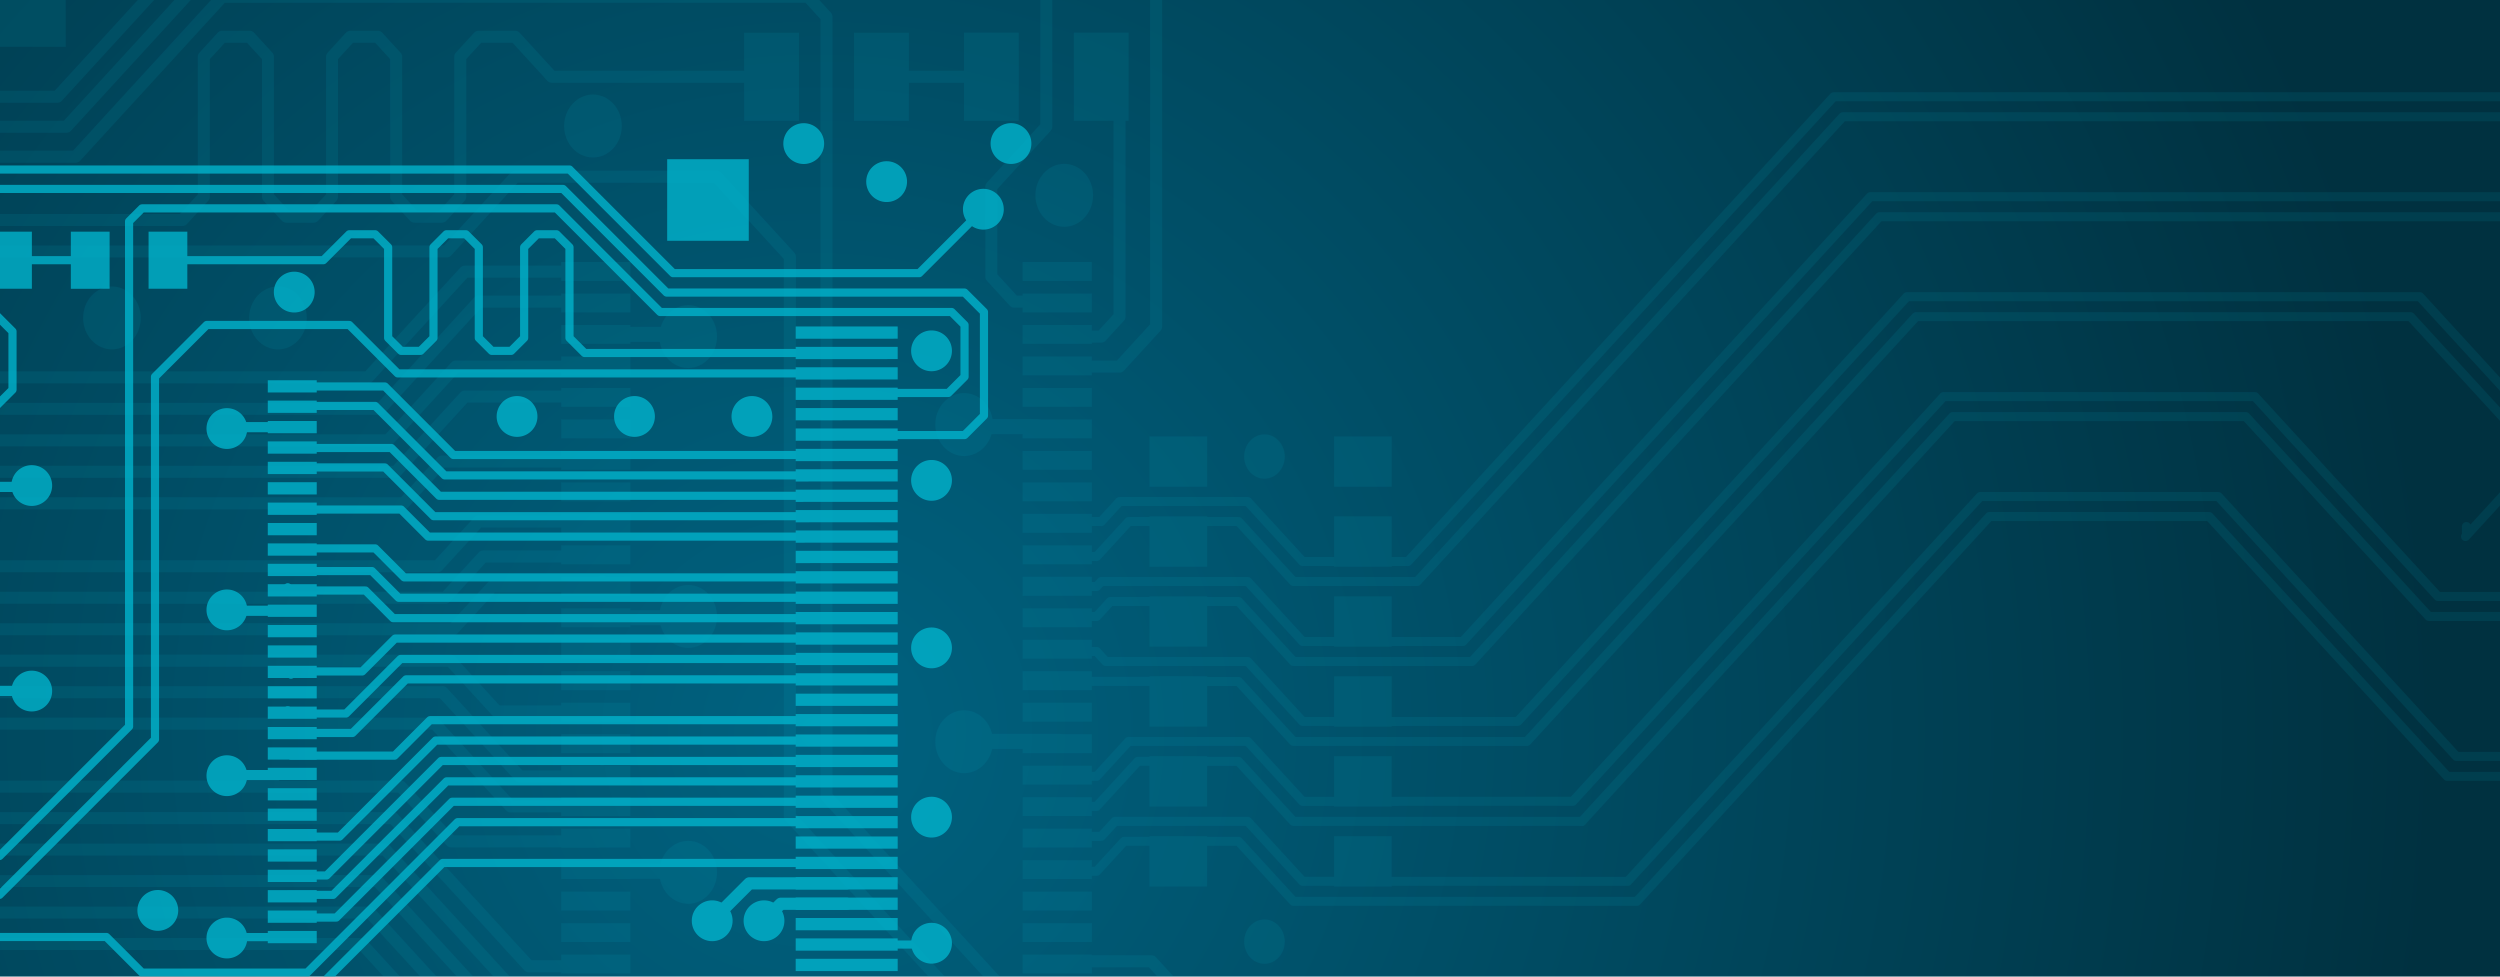 <svg xmlns="http://www.w3.org/2000/svg" viewBox="0 0 2560 1000"><defs><style>.\35 cedc365-1859-44d6-8dad-0ffd5be990f5,.\38 dd09673-d378-4345-b19a-9b3fba70d371{fill:none}.\36 ccf1a9e-1f2c-4fad-b6e1-b1b22d65269d{isolation:isolate}.\39 0a0d0ab-3485-4f4b-b6f7-79f104248e9c{clip-path:url(#6f70265b-382c-4718-8dfa-e79c5eede78b)}.\38 5e31d96-17ab-4215-add6-ec7f43c4b2fd{fill:url(#1b88fe57-14f6-41bb-b8b1-d57b3d82c0ca)}.\34 ea7ae82-d675-44a0-b134-45a0108aeb40{opacity:0.1}.\34 ea7ae82-d675-44a0-b134-45a0108aeb40{mix-blend-mode:lighten}.\36 e56d4a9-88a0-4006-af7f-27cf06fe5487,.aee69e7b-0b4b-458e-91bb-a65529130858{fill:#01b3cc}.\35 cedc365-1859-44d6-8dad-0ffd5be990f5,.\36 e56d4a9-88a0-4006-af7f-27cf06fe5487,.\38 dd09673-d378-4345-b19a-9b3fba70d371{stroke:#01b3cc;stroke-linecap:round;stroke-linejoin:round}.\35 cedc365-1859-44d6-8dad-0ffd5be990f5{stroke-width:12.34px}.\36 e56d4a9-88a0-4006-af7f-27cf06fe5487{stroke-width:9.26px}.\38 dd09673-d378-4345-b19a-9b3fba70d371{stroke-width:8.36px}</style><clipPath id="6f70265b-382c-4718-8dfa-e79c5eede78b"><path fill="none" d="M-8.5-5.5h2574v1014H-8.5z"/></clipPath><radialGradient id="1b88fe57-14f6-41bb-b8b1-d57b3d82c0ca" cx="836.6" cy="750.12" r="1658.96" gradientUnits="userSpaceOnUse"><stop offset="0" stop-color="#006280"/><stop offset="1" stop-color="#003140"/></radialGradient></defs><g class="6ccf1a9e-1f2c-4fad-b6e1-b1b22d65269d"><g class="90a0d0ab-3485-4f4b-b6f7-79f104248e9c" id="95316c00-9e93-46ee-a24d-59d2dc887bf2" data-name="Ebene 1"><path class="85e31d96-17ab-4215-add6-ec7f43c4b2fd" d="M-8.3-5.87h2573.79V1008.1H-8.3z"/><g class="4ea7ae82-d675-44a0-b134-45a0108aeb40"><path class="aee69e7b-0b4b-458e-91bb-a65529130858" d="M1047.16 977.5h70.88v19.34h-70.88zm0-32.24h70.88v19.34h-70.88zm0-32.23h70.88v19.34h-70.88zm0-32.24h70.88v19.34h-70.88zm0-32.24h70.88v19.34h-70.88zm0-32.23h70.88v19.34h-70.88zm0-32.24h70.88v19.34h-70.88zm0-32.23h70.88v19.34h-70.88zm0-32.24h70.88v19.34h-70.88zm0-32.24h70.88v19.34h-70.88zm0-32.23h70.88v19.34h-70.88zm0-32.24h70.88v19.34h-70.88zm0-32.24h70.88V610h-70.88zm0-32.23h70.88v19.34h-70.88zm0-32.24h70.88v19.34h-70.88zm0-32.23h70.88v19.34h-70.88zm0-32.24h70.88v19.34h-70.88zm0-32.24h70.88v19.34h-70.88zm0-32.23h70.88v19.34h-70.88zm0-32.24h70.88v19.34h-70.88zm0-32.23h70.88v19.34h-70.88zm0-32.24h70.88v19.34h-70.88zm0-32.24h70.88v19.34h-70.88zm-472.51 0h70.88v19.34h-70.88zm0 32.24h70.88v19.34h-70.88zm0 32.24h70.88v19.34h-70.88zm0 32.23h70.88v19.34h-70.88zm0 32.24h70.88v19.34h-70.88zm0 32.23h70.88v19.34h-70.88zm0 32.24h70.88v19.34h-70.88zm0 32.24h70.88v19.34h-70.88zm0 32.23h70.88v19.34h-70.88zm0 32.24h70.88v19.34h-70.88zm0 32.23h70.88V610h-70.88zm0 32.24h70.88v19.34h-70.88zm0 32.24h70.88v19.34h-70.88zm0 32.23h70.88v19.34h-70.88zm0 32.24h70.88v19.34h-70.88zm0 32.24h70.88v19.34h-70.88zm0 32.23h70.88v19.34h-70.88zm0 32.24h70.88v19.34h-70.88zm0 32.23h70.88v19.34h-70.88zm0 32.24h70.88v19.34h-70.88zm0 32.24h70.88v19.34h-70.88zm0 32.23h70.88v19.34h-70.88zm0 32.24h70.88v19.34h-70.88zM-50.83-80.98H67.3V47.96H-50.83zM1099.58 33.47h56.11v90.26h-56.11zm-112.51 0h56.11v90.26h-56.11zm-225.05.03h56.11v90.26h-56.11zm112.52 0h56.11v90.26h-56.11zm302.52 413.35h59.06v51.58h-59.06zm189 0h59.06v51.58h-59.06zm-189 81.88h59.06v51.58h-59.06zm189 0h59.06v51.58h-59.06zm-189 81.88h59.06v51.58h-59.06zm189 0h59.06v51.58h-59.06zm-189 81.88h59.06v51.58h-59.06zm189 0h59.06v51.58h-59.06zm-189.01 81.88h59.06v51.58h-59.06zm189 0h59.06v51.58h-59.06zm-189 81.88h59.06v51.58h-59.06zm189 0h59.06v51.58h-59.06zM1060.24 200c0-17.79 13.23-32.23 29.53-32.23s29.54 14.44 29.54 32.23-13.23 32.24-29.54 32.24-29.53-14.44-29.53-32.24m-482.57-70.95c0-17.79 13.24-32.24 29.54-32.24s29.53 14.45 29.53 32.24-13.23 32.24-29.53 32.24-29.54-14.45-29.54-32.24M85.1 325.56c0-17.79 13.23-32.24 29.54-32.24s29.53 14.45 29.53 32.24-13.23 32.24-29.53 32.24-29.54-14.44-29.54-32.24m170.03 0c0-17.79 13.23-32.24 29.53-32.24s29.53 14.45 29.53 32.24S301 357.8 284.66 357.8s-29.53-14.44-29.53-32.24M1274 964.22c0-12.54 9.32-22.72 20.81-22.72s20.82 10.18 20.82 22.72-9.33 22.72-20.82 22.72-20.81-10.17-20.81-22.72m0-496.73c0-12.55 9.32-22.72 20.81-22.72s20.82 10.17 20.82 22.72-9.33 22.72-20.82 22.72S1274 480 1274 467.49"/><path class="5cedc365-1859-44d6-8dad-0ffd5be990f5" d="M1127.64 78.6h18.74m0-.01v.01m0 0v245.63m0 0l-18.76 20.47m-42.19 0l-2.07-2.25m0 0h-.76m45.02 2.25h-42.19M733.82 180.94l75 81.88m0 0l.01 573.16m0 0l225.03 245.64M527.54 180.94h206.28m-926.4 76.56h649.99m0 0l70.13-76.56m-872-20.47H77.48m0 0L227.5-3.29m0 0h600.08m0 0l18.76 20.47m0 0v153.53m0 0v92.11m0 0v552.69m0 0l187.52 204.7m145.33-35.83l32.81 35.83m-112.51-35.83h79.7m-96.59 2.79l16.89-2.79m-14.05-674.17h-2.84m2.84-1.34v1.34M-363.21 129.77H68.1m0 0L218.12-33.99m825.12 0l28.13 30.71m0 0v133.05m0 0l-56.26 61.41m0 0v92.11m0 0l23.44 25.59m46.88 0l-1.22 1.33m0 0h-1.61m-44.05-1.33h46.88m-1278.01 77.56h569.37m0 0l99.18-108.27m140.64 0l-.18-.2m0 0h-6.34m-134.12.2h140.64m-809.19 140.51h582.03m0 0l100.58-109.8m126.58 0l-1.21 1.33m0 0h-5.31m-120.06-1.33h126.58m-809.19 142.04h590m0 0l69.17-75.51m145.34 0l-.67-.73m0 0h-1.17m-143.5.73h145.34m-804.51 107.74H405.4m0 0l70.57-77.04m135.96 0l-.74.81m0 0h-1.1m-134.12-.81h135.96m-804.51 109.28h605.95m0 0l39.16-42.75m159.4 0l-1.15-1.25m0 0h-.69m-157.56 1.25h159.4m-804.51 107.22h640.64m0 0l41.97-45.81m126.58 0l-1.66 1.81m0 0h-4.86m-120.06-1.81h126.58m-809.19 78.05h648.62m0 0l38.68-42.23m126.58 0l-1.62-1.77m0 0h-9.59m-115.37 1.77H621.3m-813.88 74.46h656.59m0 0l40.08-43.75m112.52-5.12l-4.46 4.88m0 0h-2.06m-106 .24h107.83m0 0l.23-.24m-804.73 76.23H461.2m0 0l47.59 51.94m103.14 5.12l-1.84-2m0 0v-2.35m-101.3-.77h98.45m0 0l2.85 3.12m-802.67-22.83h645.8m0 0l79 86.24m84.39-5.12l-3.51 3.83m0 0h-3.01m-77.87 1.29h79.7m0 0l1.18-1.29m-805.68-52.71h637.82m0 0l77.6 84.71m79.71-.01l7.54 3.12m0 0v-2.87m-87.25-.24h84.41m0 0l2.84 3.11m-802.67-23.35h603.13m0 0l51.36 56.06m150.02 0l-1.84-2m0 0v-1.34m-148.18 3.34h150.02m-804.51 40.65h579.21m0 0l164.35 179.4m-743.56-147.16h571.24m0 0l167.63 182.98m-738.87-150.75h563.26m0 0l199.05 217.29m-762.31-313.99h587.19m0 0l165.75 180.93m-752.94-213.17h595.16m0 0L541.6 989.5m79.7 0l-7.23-2.33m0 0h-3.98m-68.49 2.33h79.7"/><path d="M691.62 1148.35l14.07-.2m-95.6-515.58h81.53m0 0l14.07-1.29m-95.6-288.83h81.52m0 0l14.08 2.25m-95.6 545.76h20.59m0 0v1.81m61 0h14.02m-75 0h61m391-130.75h-13.81m0 0l16.65-2.3m-46.88 0h-9.39m0 0H987m98.47 0h-46.88m44-320.06h-18.47m0 0l-2.14-2.34m-60.94 0H987m75 0h-60.94" stroke-width="15.43" stroke="#01b3cc" stroke-linecap="round" stroke-linejoin="round" fill="none"/><path class="aee69e7b-0b4b-458e-91bb-a65529130858" d="M675.19 893.26c0-17.79 13.23-32.23 29.53-32.23s29.53 14.44 29.53 32.23S721 925.5 704.72 925.5s-29.53-14.44-29.53-32.24m0-262.01c0-17.8 13.23-32.24 29.53-32.24s29.53 14.44 29.53 32.24-13.25 32.23-29.53 32.23-29.53-14.48-29.53-32.23m0-286.58c0-17.8 13.23-32.24 29.53-32.24s29.53 14.44 29.53 32.24S721 376.9 704.72 376.9s-29.53-14.44-29.53-32.23m282.54 90.06c0-17.79 13.23-32.23 29.53-32.23s29.53 14.44 29.53 32.23S1003.56 467 987.26 467s-29.53-14.44-29.53-32.24m0 324.76c0-17.79 13.23-32.23 29.53-32.23s29.53 14.44 29.53 32.23-13.23 32.24-29.53 32.24-29.53-14.44-29.53-32.24"/><path class="5cedc365-1859-44d6-8dad-0ffd5be990f5" d="M1103.52 374.68h-20.92m21.58.73l-.66-.73m42.85.73h-42.19m79.7-40.94l-37.51 40.94m37.51-399.17v358.23m-37.5-399.17l37.5 40.94M-297.58 99.06h356.3m0 0l150-163.76m0 0h937.64M-391.34-3.29l93.76 102.35"/><path d="M1441.73 575l28.13-30.71m0 0l60.94-66.52m0 0l346.93-378.7m0 0H3106m0 0l309.42 337.76m0 0V488m0 0l56.25 61.39m0-10.24h.69m-.7 10.23v-10.22m-2076.07 15.36h-.74m14.06 20.48h32.82m-37.5-5.12l4.68 5.12m-14.05-20.47l9.37 15.35m-14.08-5.12l4.69-10.23M1380.78 575l9.38-10.24M1333.9 575h46.88m-103.13-61.41L1333.9 575m-187.52-61.41h131.27m-150 20.47l18.75-20.47m-62.6 22.28l1.66-1.81m-2.84 1.81h1.18m1.66-1.81h42.19m323.47 61.41l37.51-40.94m0 0l60.92-66.53m0 0l337.54-368.46m0 0h1209.56m0 0l300 327.52m-51.57 97.24l-8-5.12m59.55-92.12V488m0 0l-51.57 56.29m-2020.6 51.17h126.64m-182.83-61.41l56.25 61.41m-107.82-61.41h51.57m-56.27 5.11l4.69-5.11m-10.11 20.47l5.42-15.36m-5.42 4.32v11m-8.58-20.43l8.64 9.43m-50.83-9.43H1198m-75 35.82l32.82-35.82m-72 34.05l1.63 1.77m-2.84-1.77h1.21m1.63 1.77h37.5m501.62-51.18l290.66-317.28m0 0h881.39m0 0l215.65 235.4m46.89 102.36h7.48m-54.37-102.36V488m0 0l46.89 51.18M1395.59 636.4h-.74m18.75 15.35l9.37 5.11m-28.11-20.47l18.74 15.36m-18.75-10.22v-5.13m-14.06 20.47l14.06-15.35m-60.94 15.35h46.88m-103.14-61.41l56.26 61.41m-234.63-56.53l.22.23m-16.9-.23h16.68m28.35-4.88h150M1123 600.57l4.68-5.11m-28.13 5.11H1123m300 56.29h75m0 0l98.44-107.46m.01.01l28.12-30.7m18.75 10.21l281.28-307m0 0h862.63m0 0l206.28 225.17m0 0V488m-46.9 56.3l-15.23-5.12m62.13-51.18l-18.76 20.47m0 0l-28.14 35.83M1418.3 677.34h9.37m-4.69 0h-4.68m-93.77 0h93.77m-150-61.41l56.26 61.41m-121.92-40.94h3.95m-3.95-20.47h65.63m-61.68 4.31l-3.95-4.31m3.95 20.47v-16.16m-3.95.8v15.36m-4.64-20.47l4.69 5.11m-65.69-5.11h61m-75 15.35l14-15.35m-55.07 16.64l-1.18-1.29m1.85 1.29h-.67m-1.18-1.29h42.19m304.73 46.06h79.7m0 .02l136-148.41m75 30.7l234.41-255.87m0 0h525.07m0 0l121.9 133.05m0 0v30.71m51.57 76.76l4.68-5.11m0 0h4.92m-61.17-71.65V488m0 0l51.57 56.29m-1255.68 174h4m0 20.47H1437m-37.49-20.45v20.46m-4.7-19.66l.74-.81m-.74 20.47v-19.68m-60.94 19.66h60.94m-117.2-61.41l56.26 61.41m-201.6-61.41h145.34m-154.67-10.24l9.37 10.24M1080.75 662l1.85 2m0 .8v-.8m2.84 3.09h37.5M1082.6 664l2.84 3.09M1437 738.74h117.22m0 0l164.07-179.09m18.75 10.22l225-245.64m0 0h506.33m0 0L2581 447.05m-56.31 102.35l.92-1m0 0v-9.22m55.39-92.13V488m0 0l-55.34 60.4M1324.53 759.22H1437m-4.68 0h4.68m-168.77-61.41l56.26 61.41M1206.59 714l.74-.81m-.74 5.12V714m5.42 4.31l-4.68-15.36m0 0l4.68-5.11m0 0h56.26m-60.94 15.35l4.68 5.12m-5.42-19.66V714m.74-16.16l-.74.81M1081.45 697l-.7.77m1.85-.77h-1.15m-.7.77h126.58M1437 759.22h126.59m0 0l173.46-189.35M3540 682.45v20.48m-2.69-20.48h2.69m-68.33-71.64l65.64 71.64m-600.08-71.64l37.5-25.59m0 0h46.88m0 0l42.2 25.59m0 0h407.89M1395.58 800.15l-.73 5.12m4.69 10.24l9.38 5.12m0 0h9.37m0 0h14.06m-37.5-15.35l4.69 10.24m-9.38 5.12l9.38-5.12m-65.63 5.12h56.25m-112.51-61.42l56.26 61.42m-178.15-61.41h121.89M1122.94 795l32.82-35.82m-73.83 34.53l-1.18 1.29m1.85-1.29h-.67m-1.18 1.29h42.19m1373.63-184.19h440.69M2309 406.11l187.53 204.7m-506.32-204.7H2309m-496.9 194.48l178.15-194.48m-557.9 414.47h178.17m0 0l201.58-220m1589.29 98.66l3.38 3.69m-3.38-20.48v16.79m-46.88-68l46.88 51.17m-459.45-51.17l37.51-25.59m0 0H3017m0 0l42.2 25.59m0 0h295.36M1432.33 841.12h18.74m-42.16 0h23.42m-107.81 0h84.39m-140.63-61.4l56.24 61.4m-117.94-40.94l.75-10.23m0 0v-10.26m0 0h61m-61.7 9.42v11m-3.94-20.46l3.94 9.42m-41.44-9.42h37.5m-79.7 46l42.2-46M1081 826l-.22-.25m1.85.25H1081m-.22-.25h42.19M2487.2 631.28h454.74m-642.27-204.7l187.53 204.7m-487.57-204.7h300m-468.78 184.23l168.78-184.23m-548.56 414.51h168.83" stroke-width="9.26" stroke="#01b3cc" stroke-linecap="round" stroke-linejoin="round" fill="none"/><path class="6e56d4a9-88a0-4006-af7f-27cf06fe5487" d="M1619.9 841.09l210.95-230.28M3106 702.93l9.37-5.12m-136-61.41h42.19m-84.3 25.6l42.19-25.58m-42.19 107.46V662m-28.13 112.59l28.13-30.71m-379.74 30.71h46.88m0 0h304.73m112.51-138.19l84.36 51.17m0 0l9.37 10.24m0 0l18.86 5.12M1390.16 887.15l5.42-5.11m0 0v16.15m0 0l8.65 4.31m-14.07 0v-15.35m-56.26 15.35h56.26m-112.51-61.41l56.25 61.41m-192.21-61.41h136m-150 15.36l14.07-15.36m-59.32 17.14l-1.62-1.78m1.85 1.78h-.23m-1.62-1.78h46.87m1387.7-81.88h42.2m-286-266.11l243.78 266.11m-487.62-266.11h243.79m-365.69 133.05l121.9-133m-623.51 394.01h262.54m0 0l239.09-261m1093.14 81v-19.59m-.8 20.47l.8-.88m-.8 31.58v-30.7M2960.7 795l37.5-40.94M1268.27 861.57l56.27 61.43M1212 861.57h56.26M1206.58 882v-14.5m0 0l5.43-5.93m-60.94 0H1212m-89.07 30.7l28.13-30.7m-67.29 28.89l1.66 1.81m-2.84-1.81h1.18m1.66 1.81h37.5M2506 795h454.7m-698.54-266.07L2506 795m-468.87-266.07h225m-337.52 122.82l112.52-122.82M1324.54 923h351.61m0 0l248.47-271.23"/><path class="5cedc365-1859-44d6-8dad-0ffd5be990f5" d="M893.25 78.63l-.02-.03m9.36.03h-9.34m-.02-.03h121.89m-121.9-.01l.01.01m-206.29.03h103.14m-159.4-.04l56.26.04m-478.2 122.78V58.12m0 0l18.76-20.47m0 0h28.12m0 0l18.76 20.47m0 0v143.29m0 0l18.75 20.47m0 0h28.13m0 0l18.75-20.47m0 0V58.12m0 0l18.76-20.47m0 0h28.13m0 0l18.75 20.47m0 0v143.29m0 0l18.75 20.47m0 0h28.13m0 0l18.75-20.47m0 0V58.12m0 0l18.75-20.47m0 0h37.51m0 0l37.51 40.94m0 0h65.63m-823.26 146.67H186.9m0 0l21.84-23.85"/></g><g style="mix-blend-mode:lighten" opacity=".8"><path class="aee69e7b-0b4b-458e-91bb-a65529130858" d="M274.21 389.36h50.13v12.53h-50.13zm0 20.89h50.13v12.53h-50.13zm0 20.89h50.13v12.53h-50.13zm0 20.89h50.13v12.53h-50.13zm0 20.88h50.13v12.53h-50.13zm0 20.89h50.13v12.53h-50.13zm0 20.89h50.13v12.53h-50.13zm0 20.89h50.13v12.53h-50.13zm0 20.89h50.13V569h-50.13zm0 20.88h50.13v12.53h-50.13zm0 20.89h50.13v12.53h-50.13zm0 20.89h50.13v12.53h-50.13zm0 20.89h50.13v12.53h-50.13zm0 20.89h50.13v12.53h-50.13zm0 20.88h50.13v12.53h-50.13zm0 20.89h50.13v12.53h-50.13zm0 20.89h50.13v12.53h-50.13zm0 20.89h50.13v12.53h-50.13zm0 20.89h50.13v12.53h-50.13zm0 20.88h50.13v12.53h-50.13zm0 20.89h50.13v12.53h-50.13zm0 20.89h50.13v12.53h-50.13zm0 20.89h50.13v12.53h-50.13zm0 20.88h50.13v12.53h-50.13zm0 20.89h50.13v12.53h-50.13zm0 20.89h50.13v12.53h-50.13zm0 20.89h50.13v12.53h-50.13zm0 20.89h50.13v12.53h-50.13zm540.58-305.7h104.44v12.53H814.79zm0-20.89h104.44v12.53H814.79zm0-20.89h104.44v12.53H814.79zm0-20.89h104.44v12.53H814.79zm0-20.88h104.44v12.53H814.79zm0-20.89h104.44v12.53H814.79zm0-20.89h104.44v12.53H814.79zm0-20.89h104.44v12.53H814.79zm0-20.89h104.44v12.53H814.79zm0-20.88h104.44v12.53H814.79zm0-20.89h104.44v12.53H814.79zm0-20.89h104.44v12.53H814.79zm0-20.89h104.44v12.53H814.79zm0-20.89h104.44v12.53H814.79zm0-20.88h104.44v12.53H814.79zm0-20.89h104.44v12.53H814.79zm0 647.52h104.44v12.53H814.79zm0-20.88h104.44v12.53H814.79zm0-20.89h104.44v12.53H814.79zm0-20.89h104.44v12.53H814.79zm0-20.89h104.44v12.53H814.79zm0-20.89h104.44v12.53H814.79zm0-20.88h104.44v12.53H814.79zm0-20.89h104.44v12.53H814.79zm0-20.89h104.44v12.53H814.79zm0-20.89h104.44v12.53H814.79zm0-20.89h104.44v12.53H814.79zm0-20.88h104.44v12.53H814.79zm0-20.89h104.44v12.53H814.79zm0-20.89h104.44v12.53H814.79zm0-20.89h104.44v12.53H814.79zm0-20.88h104.44v12.53H814.79zm-131.6-505.49h83.55v83.55h-83.55zM-7.05 237.2h39.69v58.49H-7.05zm159.18.01h39.69v58.49h-39.69zm-79.59 0h39.69v58.49H72.54zM928.8 186a20.89 20.89 0 1 0-20.88 20.88A20.89 20.89 0 0 0 928.8 186M182.49 932.26a20.89 20.89 0 1 0-20.89 20.89 20.9 20.9 0 0 0 20.89-20.89m792.29-573a20.89 20.89 0 1 0-20.88 20.89 20.89 20.89 0 0 0 20.88-20.89M322.2 299.13A20.89 20.89 0 1 0 301.32 320a20.89 20.89 0 0 0 20.88-20.89m468.66 127.35A20.89 20.89 0 1 0 770 447.35a20.89 20.89 0 0 0 20.89-20.89m-120.29 0a20.89 20.89 0 1 0-20.89 20.89 20.89 20.89 0 0 0 20.89-20.89m-120.26 0a20.89 20.89 0 1 0-20.89 20.89 20.89 20.89 0 0 0 20.89-20.89M1056.14 147a20.89 20.89 0 1 0-20.89 20.89 20.9 20.9 0 0 0 20.89-20.89m-212.23 0A20.89 20.89 0 1 0 823 167.93 20.89 20.89 0 0 0 843.91 147m130.87 344.9a20.89 20.89 0 1 0-20.88 20.89 20.89 20.89 0 0 0 20.88-20.89m0 171.54a20.89 20.89 0 1 0-20.88 20.89 20.88 20.88 0 0 0 20.88-20.89m0 173.32a20.89 20.89 0 1 0-20.88 20.89 20.89 20.89 0 0 0 20.88-20.89"/><path class="8dd09673-d378-4345-b19a-9b3fba70d371" d="M158.71 385.81l53.05-53.05M158.71 757.2V385.81M-.46 916.36L158.71 757.2M-33.62 916.36H-.46m212.22-583.6h145.9m49.61 49.6h459.74m-509.35-49.6l49.61 49.6m432.07 20.89h27.67m-28.53-.86l.86.86m131.77-.86H838.48m149.21-16.58l-16.58 16.58m16.58-69.63v53.05m-13.26-66.32l13.26 13.27M676 319.49h298.43M569.88 213.38L676 319.49M145.44 213.38h424.44m-437.7 13.27l13.26-13.27m-13.26 112.74v-99.47m0 159.16v-59.69m0 417.81V385.81M-.46 876.57l132.64-132.64M-40.25 876.57H-.46m453.82 7.1h413.65m-545.83 132.18l132.18-132.18m447.65-438.65h-34m34.47.48l-.47-.48m86.68.48h-86.21m106.11-19.9l-19.9 19.9m19.9-126.01V425.6m-19.9-126l19.9 19.89m-324.96-19.9l305.06.01M576.52 193.48l106.11 106.11M-7.09 193.49l583.61-.01M12.8 339.39l-39.79-39.8m39.79 99.49v-59.69m-16.58 76.27l16.58-16.58m-49.73 16.58h33.15m468.07 50.25h402.72m-472.87-70.15l70.15 70.15m-169.5-70.28l-.13.13m4.61-.13h-4.48m-.13.13h99.48m61.2 91.04h411.67m-482.82-71.14l71.15 71.14m-159.82-70.28l-.86-.86m4.61.86h-3.75m-.86-.86h89.53m65.51 92.03h417.31m-466.24-48.93l48.93 48.93m-151.25-49.4l-.48.47m1.3-.47h-.82m-.48.47h102.8m43.29 69.82h422.95m-472.87-49.92l49.92 49.92m-145.56-49.4l-.53-.52m1.3.52h-.77m-.53-.52h96.17m44.28 70.8h428.59m-456.29-27.69l27.7 27.69m-139.63-28.5l-.82.81m1.3-.81h-.48m-.82.81h112.75m3.16 69.47h453.13M384.2 561.56l29.68 29.68m-118.04-28.51l-1.18-1.17m4.61 1.17h-3.43m-1.18-1.17h89.54m24.04 50.57h458.77m-486.13-27.36l27.36 27.36m-115.75-28.51l-1.15 1.15m7.93-1.15h-6.78m-1.15 1.15h89.54m21.72 48.25h464.41m-492.76-28.35l28.35 28.35m-104.78-28.51l-3.16-3.16m4.61 3.16h-1.45m.16.16h76.27m-76.43-.16l.16.16m106.61 49.23h462.42m-496.08 33.66l33.66-33.66m-105.32 35.68l-1.3 1.3m1.3-2.82v1.52m2.02-2.02h69.64m-71.66 2.02l2.02-2.02m108.94-12.77h456.78m-512.66 55.88l55.88-55.88m-113.09 55.05l-2.48-2.49m4.61 2.49h-2.13m.84.83h56.37m-57.21-.83l.84.83m117.89-34.99h451.14m-506.03 54.89l54.89-54.89m-116.6 56.9l5.34-2.02m-5.34.16v1.86m2.02-2.01h59.69m-61.71 2.01l2.02-2.01m139.12-13.11h426.6m-462.92 36.32l36.32-36.32m-141.14 35.02l-1.3 1.3m1.3-2.17v.87m-1.3 1.3h106.12m53.24 26.34h409.68M341.08 916.36l116.25-116.24M296.12 917.83l-1.46-1.47m4.61 1.47h-3.15m-1.46-1.47h46.42m121.89-95.35h404.04M344.4 939.58l118.57-118.57m-167.45 117.7l-.86.87m4.61-.87h-3.75m-.86.87h49.74m-235.43 19.89l23.22 23.21m-152.54-23.21h129.32M468.61 841.9h398.4M327.82 982.69L468.61 841.9M314.56 995.95l13.26-13.26m-195.63-.01h-.01m13.26 13.27h169.12m-182.38-13.27l13.26 13.27m306.25-216.72h415.32M334.45 896.47l117.24-117.24M298.44 896.94l-.47-.47m1.3.47h-.83m-.47-.47h36.48m111.6-138.13h420.96m-519.29 98.34l98.33-98.34m-149.59 96.82l-5.11 1.52m7.92-1.52h-2.81m-5.11 1.52h56.37"/><path d="M231.66 959.47l10 .13m0-334.2h57.66m-67.61-.84l10 .84m0-188h57.66m-67.61 1.46l10-1.46m43.1 355.1h14.56m-14.56 1.17v-1.17m-53.06 1.17h9.95m0 0h43.11M-25.16 709h-9.77m-2-1.49l11.77 1.49m28-1.49h-6.62m36.49 0H2.86m-6.64 0h-33.16m15.07-207.39h-13.06m14.57-1.51l-1.51 1.51m54.63-1.52h-10m0 0h-43.12" stroke-width="10.44" stroke="#01b3cc" stroke-linecap="round" stroke-linejoin="round" fill="none"/><path class="8dd09673-d378-4345-b19a-9b3fba70d371" d="M231.79 959.6h67.48m-67.61-.13l.13.13"/><path class="aee69e7b-0b4b-458e-91bb-a65529130858" d="M253.23 960.55a20.89 20.89 0 1 0-20.89 20.89 20.89 20.89 0 0 0 20.89-20.89m0-166.24a20.89 20.89 0 1 0-20.89 20.89 20.89 20.89 0 0 0 20.89-20.89m0-169.77a20.89 20.89 0 1 0-20.89 20.88 20.9 20.9 0 0 0 20.89-20.88m0-185.7a20.89 20.89 0 1 0-20.89 20.89 20.9 20.9 0 0 0 20.89-20.89M53.39 497.2a20.89 20.89 0 1 0-20.89 20.89 20.89 20.89 0 0 0 20.89-20.89m0 210.46a20.89 20.89 0 1 0-20.89 20.88 20.9 20.9 0 0 0 20.89-20.88"/><path d="M767.39 904.56H867M729 942.9l38.34-38.34M867 925.45h-67.45m0 0l-17.44 17.44" stroke-width="12.53" stroke="#01b3cc" stroke-linecap="round" stroke-linejoin="round" fill="none"/><path class="aee69e7b-0b4b-458e-91bb-a65529130858" d="M750.18 942.87a20.89 20.89 0 1 0-20.88 20.89 20.89 20.89 0 0 0 20.88-20.89m53.06 0a20.89 20.89 0 1 0-20.89 20.89 20.9 20.9 0 0 0 20.89-20.89"/><path class="8dd09673-d378-4345-b19a-9b3fba70d371" d="M-34.93 458.29h-14.8m0 0l-.47.47m0 0H-80m0 0l-26.53-26.52m0 0V200.12m0 0L-80 173.59M689.26 279.7h252M583.15 173.59L689.26 279.7M-80 173.59h663.2M941.27 279.7l66.32-66.32"/><path class="aee69e7b-0b4b-458e-91bb-a65529130858" d="M1027.84 214.24a20.89 20.89 0 1 0-20.84 20.89 20.9 20.9 0 0 0 20.89-20.89"/><path class="8dd09673-d378-4345-b19a-9b3fba70d371" d="M867 967.22h86.41m0 0l1.12-1.12"/><path class="aee69e7b-0b4b-458e-91bb-a65529130858" d="M974.78 965.86a20.89 20.89 0 1 0-20.88 20.89 20.89 20.89 0 0 0 20.88-20.89"/><path class="8dd09673-d378-4345-b19a-9b3fba70d371" d="M99.01 266.44l-.01.02m0 0h-6.61m-79.59-.02h86.21m0 0h.01m72.95.02h72.95m0 0l39.79-.02m298.44-13.27v92.85m-13.27-106.11l13.27 13.26m-33.16-13.26h19.89m-33.15 13.26l13.26-13.26m-13.26 106.11v-92.85m-13.27 106.11l13.27-13.26m-33.16 13.26h19.89m-33.16-13.26l13.27 13.26M490.3 253.17v92.85m-13.26-106.11l13.26 13.26m-33.16-13.26h19.9m-33.16 13.26l13.26-13.26m-13.26 106.11v-92.85m-13.27 106.11l13.27-13.26m-33.16 13.26h19.89m-33.15-13.26l13.26 13.26m-13.26-106.11v92.85m-13.27-106.11l13.27 13.26m-39.8-13.26h26.53m-53.05 26.53l26.52-26.53m-72.95 26.53h46.43m267.46 95.03h268.41m-283.86-15.45l15.45 15.45"/></g></g></g></svg>